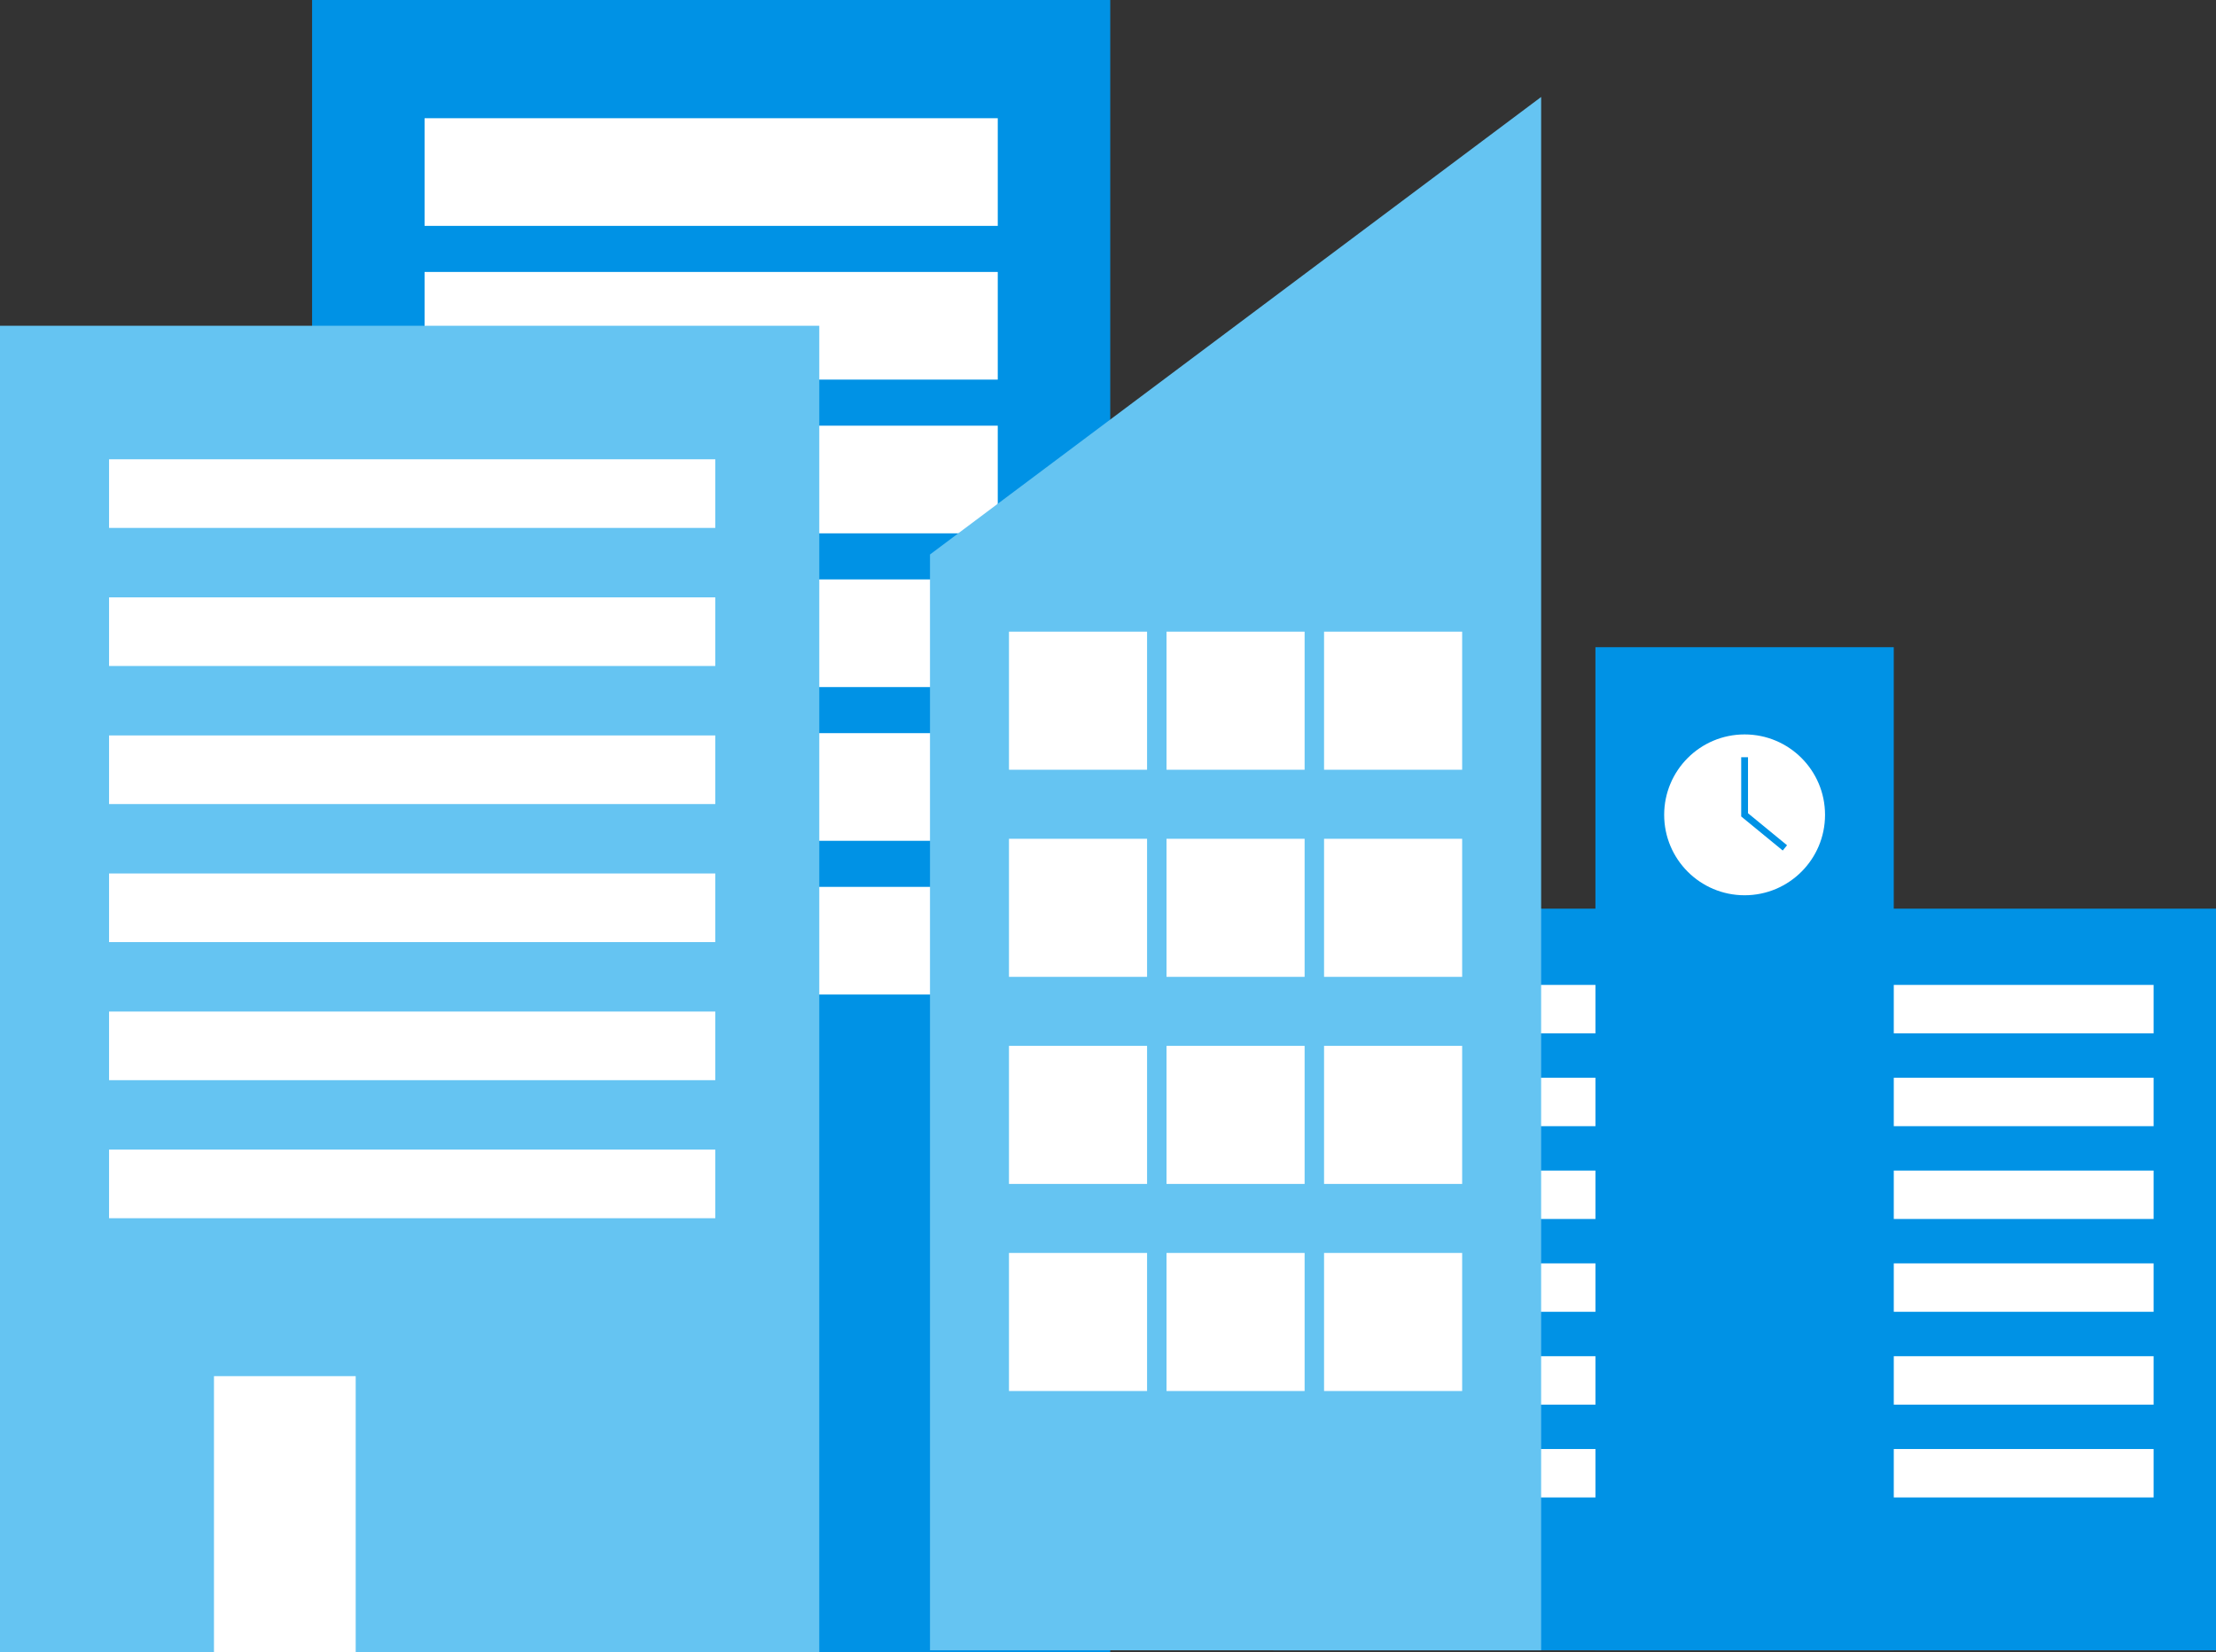 <svg xmlns="http://www.w3.org/2000/svg" width="81.359" height="60.669" viewBox="0 0 81.359 60.669">
  <rect x="0" y="0" width="81.359" height="60.669" fill="#333333" stroke="none"/>
  <g id="af-icon05" transform="translate(-574.216 -400.842)">
    <g id="グループ_85" data-name="グループ 85" transform="translate(620.961 424.607)">
      <rect id="長方形_126" data-name="長方形 126" width="34.614" height="27.233" transform="translate(0 9.601)" fill="#0092e5"/>
      <rect id="長方形_127" data-name="長方形 127" width="10.953" height="36.833" transform="translate(11.83)" fill="#0092e5"/>
      <circle id="楕円形_4" data-name="楕円形 4" cx="2.953" cy="2.953" r="2.953" transform="translate(14.354 3.203)" fill="#fff"/>
      <path id="パス_7102" data-name="パス 7102" d="M616.182,419.187l-1.479-1.213v-2.116" transform="translate(-597.396 -411.818)" fill="none" stroke="#0092e5" stroke-miterlimit="10" stroke-width="0.25"/>
      <rect id="長方形_128" data-name="長方形 128" width="9.539" height="1.778" transform="translate(22.784 12.401)" fill="#fff"/>
      <rect id="長方形_129" data-name="長方形 129" width="9.539" height="1.778" transform="translate(22.784 15.81)" fill="#fff"/>
      <rect id="長方形_130" data-name="長方形 130" width="9.539" height="1.778" transform="translate(22.784 19.218)" fill="#fff"/>
      <rect id="長方形_131" data-name="長方形 131" width="9.539" height="1.778" transform="translate(22.784 22.626)" fill="#fff"/>
      <rect id="長方形_132" data-name="長方形 132" width="9.539" height="1.778" transform="translate(22.784 26.035)" fill="#fff"/>
      <rect id="長方形_133" data-name="長方形 133" width="9.539" height="1.778" transform="translate(22.784 29.443)" fill="#fff"/>
      <rect id="長方形_134" data-name="長方形 134" width="9.539" height="1.778" transform="translate(2.292 12.401)" fill="#fff"/>
      <rect id="長方形_135" data-name="長方形 135" width="9.539" height="1.778" transform="translate(2.292 15.81)" fill="#fff"/>
      <rect id="長方形_136" data-name="長方形 136" width="9.539" height="1.778" transform="translate(2.292 19.218)" fill="#fff"/>
      <rect id="長方形_137" data-name="長方形 137" width="9.539" height="1.778" transform="translate(2.292 22.626)" fill="#fff"/>
      <rect id="長方形_138" data-name="長方形 138" width="9.539" height="1.778" transform="translate(2.292 26.035)" fill="#fff"/>
      <rect id="長方形_139" data-name="長方形 139" width="9.539" height="1.778" transform="translate(2.292 29.443)" fill="#fff"/>
    </g>
    <g id="グループ_86" data-name="グループ 86" transform="translate(585.674 400.842)">
      <rect id="長方形_140" data-name="長方形 140" width="29.304" height="60.669" fill="#0092e5"/>
      <rect id="長方形_141" data-name="長方形 141" width="21.043" height="3.953" transform="translate(4.131 4.341)" fill="#fff"/>
      <rect id="長方形_142" data-name="長方形 142" width="21.043" height="3.953" transform="translate(4.131 9.986)" fill="#fff"/>
      <rect id="長方形_143" data-name="長方形 143" width="21.043" height="3.953" transform="translate(4.131 15.631)" fill="#fff"/>
      <rect id="長方形_144" data-name="長方形 144" width="21.043" height="3.953" transform="translate(4.131 21.276)" fill="#fff"/>
      <rect id="長方形_145" data-name="長方形 145" width="21.043" height="3.953" transform="translate(4.131 26.921)" fill="#fff"/>
      <rect id="長方形_146" data-name="長方形 146" width="21.043" height="3.953" transform="translate(4.131 32.566)" fill="#fff"/>
    </g>
    <g id="グループ_87" data-name="グループ 87" transform="translate(574.216 412.804)">
      <rect id="長方形_147" data-name="長方形 147" width="30.079" height="48.707" fill="#65c4f2"/>
      <rect id="長方形_148" data-name="長方形 148" width="22.257" height="2.52" transform="translate(4.004 4.903)" fill="#fff"/>
      <rect id="長方形_149" data-name="長方形 149" width="22.257" height="2.52" transform="translate(4.004 9.973)" fill="#fff"/>
      <rect id="長方形_150" data-name="長方形 150" width="22.257" height="2.52" transform="translate(4.004 15.043)" fill="#fff"/>
      <rect id="長方形_151" data-name="長方形 151" width="22.257" height="2.52" transform="translate(4.004 20.112)" fill="#fff"/>
      <rect id="長方形_152" data-name="長方形 152" width="22.257" height="2.52" transform="translate(4.004 25.182)" fill="#fff"/>
      <rect id="長方形_153" data-name="長方形 153" width="22.257" height="2.52" transform="translate(4.004 30.251)" fill="#fff"/>
      <rect id="長方形_154" data-name="長方形 154" width="5.203" height="10.136" transform="translate(7.856 38.57)" fill="#fff"/>
    </g>
    <g id="グループ_88" data-name="グループ 88" transform="translate(608.36 404.406)">
      <path id="パス_7103" data-name="パス 7103" d="M620.154,459.774H597.716V419.536l22.438-16.8Z" transform="translate(-597.716 -402.739)" fill="#65c4f2"/>
      <rect id="長方形_155" data-name="長方形 155" width="5.07" height="5.07" transform="translate(2.9 19.631)" fill="#fff"/>
      <rect id="長方形_156" data-name="長方形 156" width="5.07" height="5.07" transform="translate(8.684 19.631)" fill="#fff"/>
      <rect id="長方形_157" data-name="長方形 157" width="5.07" height="5.07" transform="translate(14.468 19.631)" fill="#fff"/>
      <rect id="長方形_158" data-name="長方形 158" width="5.07" height="5.07" transform="translate(2.9 27.236)" fill="#fff"/>
      <rect id="長方形_159" data-name="長方形 159" width="5.07" height="5.07" transform="translate(8.684 27.236)" fill="#fff"/>
      <rect id="長方形_160" data-name="長方形 160" width="5.07" height="5.07" transform="translate(14.468 27.236)" fill="#fff"/>
      <rect id="長方形_161" data-name="長方形 161" width="5.07" height="5.07" transform="translate(2.9 34.84)" fill="#fff"/>
      <rect id="長方形_162" data-name="長方形 162" width="5.07" height="5.07" transform="translate(8.684 34.84)" fill="#fff"/>
      <rect id="長方形_163" data-name="長方形 163" width="5.07" height="5.07" transform="translate(14.468 34.84)" fill="#fff"/>
      <rect id="長方形_164" data-name="長方形 164" width="5.07" height="5.07" transform="translate(2.9 42.444)" fill="#fff"/>
      <rect id="長方形_165" data-name="長方形 165" width="5.07" height="5.07" transform="translate(8.684 42.444)" fill="#fff"/>
      <rect id="長方形_166" data-name="長方形 166" width="5.07" height="5.07" transform="translate(14.468 42.444)" fill="#fff"/>
    </g>
  </g>
</svg>
